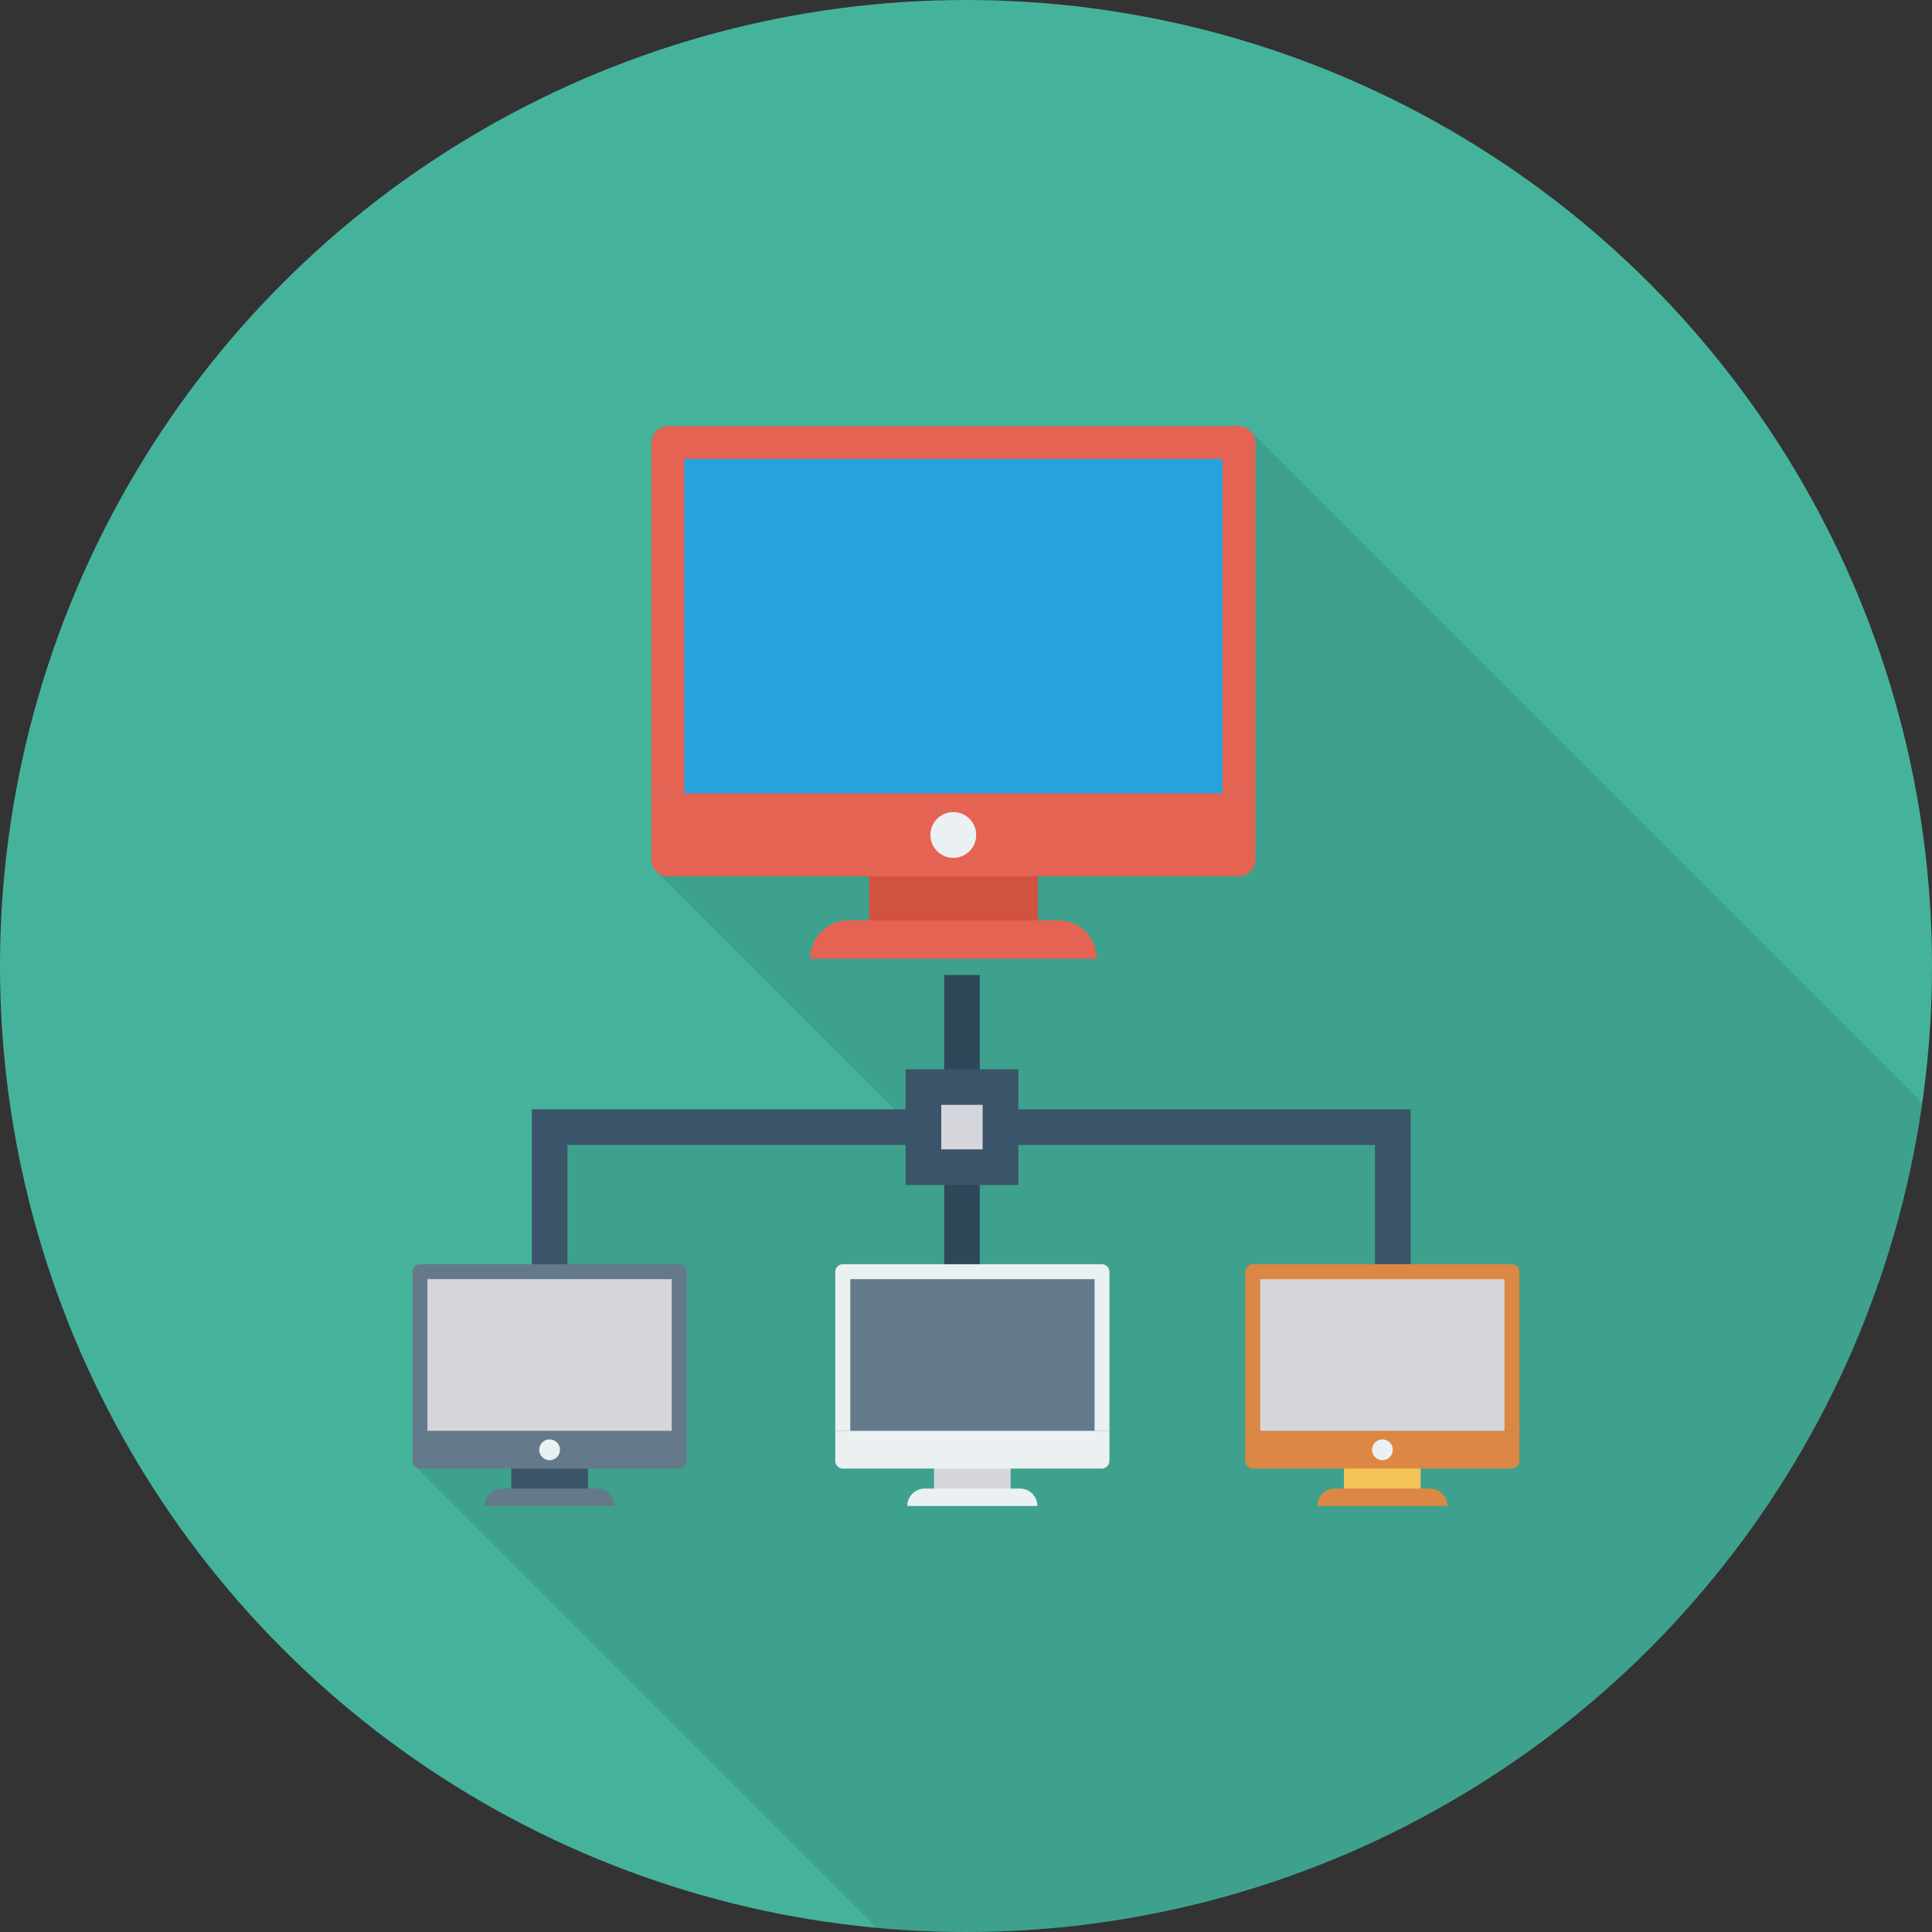 <?xml version="1.0" encoding="iso-8859-1"?>
<!-- Generator: Adobe Illustrator 19.0.0, SVG Export Plug-In . SVG Version: 6.00 Build 0)  -->
<svg version="1.1" id="Capa_1" xmlns="http://www.w3.org/2000/svg" xmlns:xlink="http://www.w3.org/1999/xlink" x="0px" y="0px"
	 viewBox="0 0 409.6 409.6" style="enable-background:new 0 0 409.6 409.6;" xml:space="preserve">
<rect x="0" y="0" width="409.6" height="409.6" fill="#333333" stroke="none"/>
<circle style="fill:#45B39C;" cx="204.8" cy="204.8" r="204.8"/>
<path style="opacity:0.1;enable-background:new    ;" d="M407.521,233.782L265.145,91.406c-0.019-0.019-0.037-0.037-0.056-0.056
	l-0.058-0.058l-0.015,0.01c-0.642-0.593-1.486-0.97-2.422-0.97H141.676c-1.963,0-3.584,1.579-3.584,3.584v88.32
	c0,0.787,0.311,1.482,0.75,2.076l-0.049,0.023l0.199,0.199c0.121,0.141,0.244,0.264,0.385,0.385l53.509,53.509l-56.918-3.243
	h-23.221v32.853h-23.68c-0.896,0-1.621,0.725-1.621,1.621v40.064c0,0.325,0.119,0.609,0.283,0.863l0,0l0.001,0.001
	c0.124,0.192,0.282,0.349,0.473,0.473l97.632,97.632c6.248,0.574,12.566,0.907,18.964,0.907
	C308.065,409.6,393.437,333.158,407.521,233.782z"/>
<rect x="184.24" y="184.58" style="fill:#D15241;" width="35.81" height="11.354"/>
<path style="fill:#E56353;" d="M266.168,93.896c0-1.973-1.6-3.573-3.573-3.573H141.667c-1.973,0-3.573,1.599-3.573,3.573v74.325
	h128.073V93.896H266.168z"/>
<rect x="145.07" y="97.31" style="fill:#27A2DB;" width="114.1" height="70.912"/>
<path style="fill:#E56353;" d="M138.095,168.221v14.006c0,1.973,1.599,3.573,3.573,3.573h120.928c1.973,0,3.573-1.599,3.573-3.573
	v-14.006H138.095z"/>
<circle style="fill:#EBF0F3;" cx="202.11" cy="177.02" r="4.855"/>
<path style="fill:#E56353;" d="M224.38,195.129h-44.498c-4.49,0-8.129,3.64-8.129,8.129l0,0h60.756l0,0
	C232.509,198.769,228.87,195.129,224.38,195.129z"/>
<rect x="200.17" y="206.72" style="fill:#2F4859;" width="7.552" height="64.47"/>
<g>
	<polygon style="fill:#3A556A;" points="120.306,271.191 112.752,271.191 112.752,235.179 195.78,235.179 195.78,242.733 
		120.306,242.733 	"/>
	<polygon style="fill:#3A556A;" points="299.052,268.02 291.498,268.02 291.498,242.733 214.273,242.733 214.273,235.179 
		299.052,235.179 	"/>
	<rect x="108.4" y="310.78" style="fill:#3A556A;" width="16.252" height="5.154"/>
</g>
<path style="fill:#64798A;" d="M145.594,269.641c0-0.896-0.726-1.621-1.621-1.621H89.088c-0.896,0-1.621,0.726-1.621,1.621v33.734
	h58.128v-33.734H145.594z"/>
<rect x="90.62" y="271.19" style="fill:#D5D6DB;" width="51.785" height="32.18"/>
<path style="fill:#64798A;" d="M87.467,303.375v6.357c0,0.896,0.726,1.621,1.621,1.621h54.885c0.896,0,1.621-0.726,1.621-1.621
	v-6.357H87.467z"/>
<circle style="fill:#EBF0F3;" cx="116.52" cy="307.37" r="2.206"/>
<path style="fill:#64798A;" d="M126.628,315.587h-20.196c-2.038,0-3.69,1.652-3.69,3.69l0,0h27.575l0,0
	C130.318,317.239,128.666,315.587,126.628,315.587z"/>
<rect x="198.02" y="310.78" style="fill:#D5D6DB;" width="16.252" height="5.154"/>
<path style="fill:#EBF0F3;" d="M235.21,269.641c0-0.896-0.726-1.621-1.621-1.621h-54.885c-0.896,0-1.621,0.726-1.621,1.621v33.734
	h58.128L235.21,269.641L235.21,269.641z"/>
<rect x="180.27" y="271.19" style="fill:#64798A;" width="51.785" height="32.18"/>
<g>
	<path style="fill:#EBF0F3;" d="M177.083,303.375v6.357c0,0.896,0.726,1.621,1.621,1.621h54.885c0.896,0,1.621-0.726,1.621-1.621
		v-6.357H177.083z"/>
	<circle style="fill:#EBF0F3;" cx="206.16" cy="307.37" r="2.206"/>
	<path style="fill:#EBF0F3;" d="M216.244,315.587h-20.196c-2.038,0-3.69,1.652-3.69,3.69l0,0h27.575l0,0
		C219.934,317.239,218.282,315.587,216.244,315.587z"/>
</g>
<rect x="284.93" y="310.78" style="fill:#F6C358;" width="16.252" height="5.154"/>
<path style="fill:#DC8744;" d="M322.133,269.641c0-0.896-0.726-1.621-1.621-1.621h-54.885c-0.896,0-1.621,0.726-1.621,1.621v33.734
	h58.128L322.133,269.641L322.133,269.641z"/>
<rect x="267.18" y="271.19" style="fill:#D5D6DB;" width="51.785" height="32.18"/>
<path style="fill:#DC8744;" d="M264.006,303.375v6.357c0,0.896,0.726,1.621,1.621,1.621h54.885c0.896,0,1.621-0.726,1.621-1.621
	v-6.357H264.006z"/>
<circle style="fill:#EBF0F3;" cx="293.08" cy="307.37" r="2.206"/>
<path style="fill:#DC8744;" d="M303.167,315.587h-20.196c-2.038,0-3.69,1.652-3.69,3.69l0,0h27.575l0,0
	C306.857,317.239,305.205,315.587,303.167,315.587z"/>
<rect x="195.78" y="230.44" style="fill:#D5D6DB;" width="16.324" height="16.994"/>
<path style="fill:#3A556A;" d="M215.881,251.23h-23.878v-24.549h23.878V251.23z M199.556,243.677h8.771v-9.442h-8.771V243.677z"/>
<g>
</g>
<g>
</g>
<g>
</g>
<g>
</g>
<g>
</g>
<g>
</g>
<g>
</g>
<g>
</g>
<g>
</g>
<g>
</g>
<g>
</g>
<g>
</g>
<g>
</g>
<g>
</g>
<g>
</g>
</svg>
